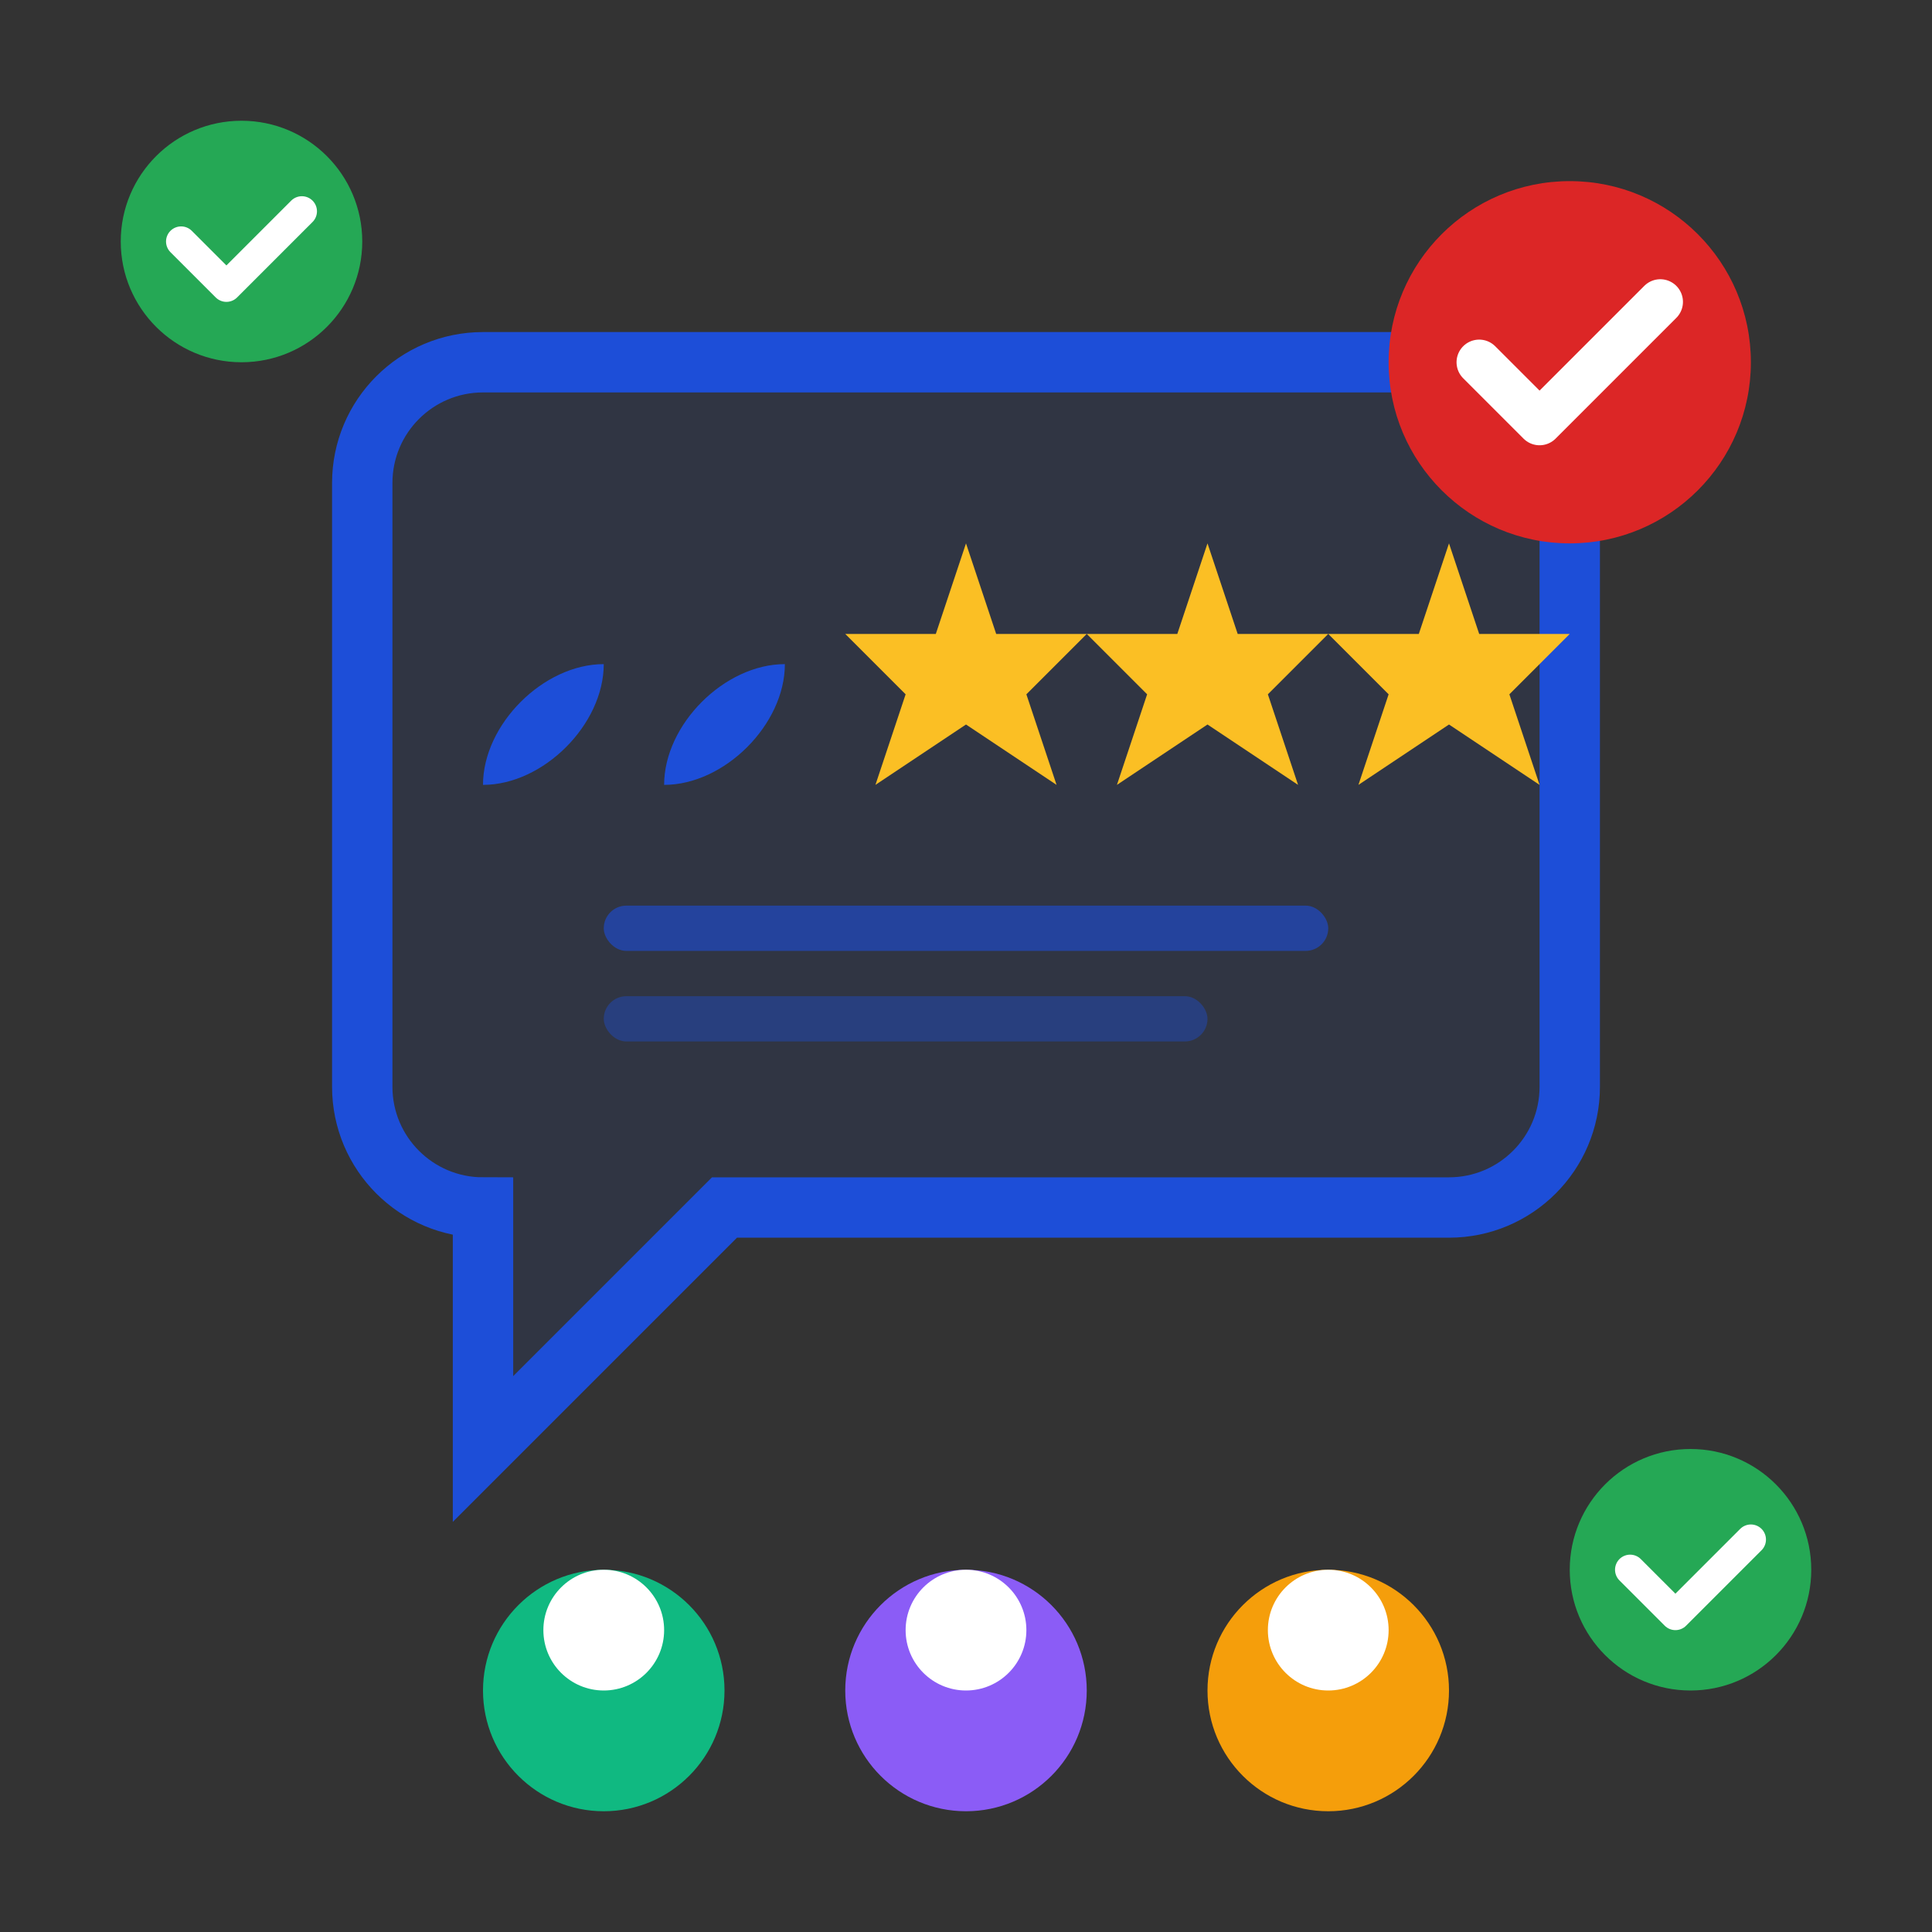 <svg width="64" height="64" viewBox="0 0 64 64" fill="none" xmlns="http://www.w3.org/2000/svg">
    <rect x="0" y="0" width="64" height="64" fill="#333333" stroke="none"/>
    <!-- Speech bubble -->
    <path d="M12 16C12 13.791 13.791 12 16 12H48C50.209 12 52 13.791 52 16V36C52 38.209 50.209 40 48 40H24L16 48V40C13.791 40 12 38.209 12 36V16Z" fill="#1d4ed8" opacity="0.1"/>
    <path d="M12 16C12 13.791 13.791 12 16 12H48C50.209 12 52 13.791 52 16V36C52 38.209 50.209 40 48 40H24L16 48V40C13.791 40 12 38.209 12 36V16Z" stroke="#1d4ed8" stroke-width="2"/>
    
    <!-- Quote marks -->
    <path d="M20 22C20 24 18 26 16 26C16 24 18 22 20 22Z" fill="#1d4ed8"/>
    <path d="M26 22C26 24 24 26 22 26C22 24 24 22 26 22Z" fill="#1d4ed8"/>
    
    <!-- Rating stars -->
    <g fill="#fbbf24">
        <path d="M32 18L33 21L36 21L34 23L35 26L32 24L29 26L30 23L28 21L31 21L32 18Z"/>
        <path d="M40 18L41 21L44 21L42 23L43 26L40 24L37 26L38 23L36 21L39 21L40 18Z"/>
        <path d="M48 18L49 21L52 21L50 23L51 26L48 24L45 26L46 23L44 21L47 21L48 18Z"/>
    </g>
    
    <!-- Customer icons -->
    <circle cx="20" cy="56" r="4" fill="#10b981"/>
    <circle cx="20" cy="54" r="2" fill="white"/>
    
    <circle cx="32" cy="56" r="4" fill="#8b5cf6"/>
    <circle cx="32" cy="54" r="2" fill="white"/>
    
    <circle cx="44" cy="56" r="4" fill="#f59e0b"/>
    <circle cx="44" cy="54" r="2" fill="white"/>
    
    <!-- Satisfaction indicators -->
    <circle cx="8" cy="8" r="4" fill="#22c55e" opacity="0.8"/>
    <path d="M6 8L7.5 9.5L10 7" stroke="white" stroke-width="1" stroke-linecap="round" stroke-linejoin="round"/>
    
    <circle cx="56" cy="52" r="4" fill="#22c55e" opacity="0.8"/>
    <path d="M54 52L55.5 53.5L58 51" stroke="white" stroke-width="1" stroke-linecap="round" stroke-linejoin="round"/>
    
    <!-- Text lines in speech bubble -->
    <rect x="20" y="30" width="24" height="1.5" fill="#1d4ed8" opacity="0.6" rx="0.75"/>
    <rect x="20" y="33" width="20" height="1.5" fill="#1d4ed8" opacity="0.4" rx="0.75"/>
    
    <!-- Premium badge -->
    <circle cx="52" cy="12" r="6" fill="#dc2626"/>
    <path d="M49 12L51 14L55 10" stroke="white" stroke-width="1.5" stroke-linecap="round" stroke-linejoin="round"/>
</svg>
